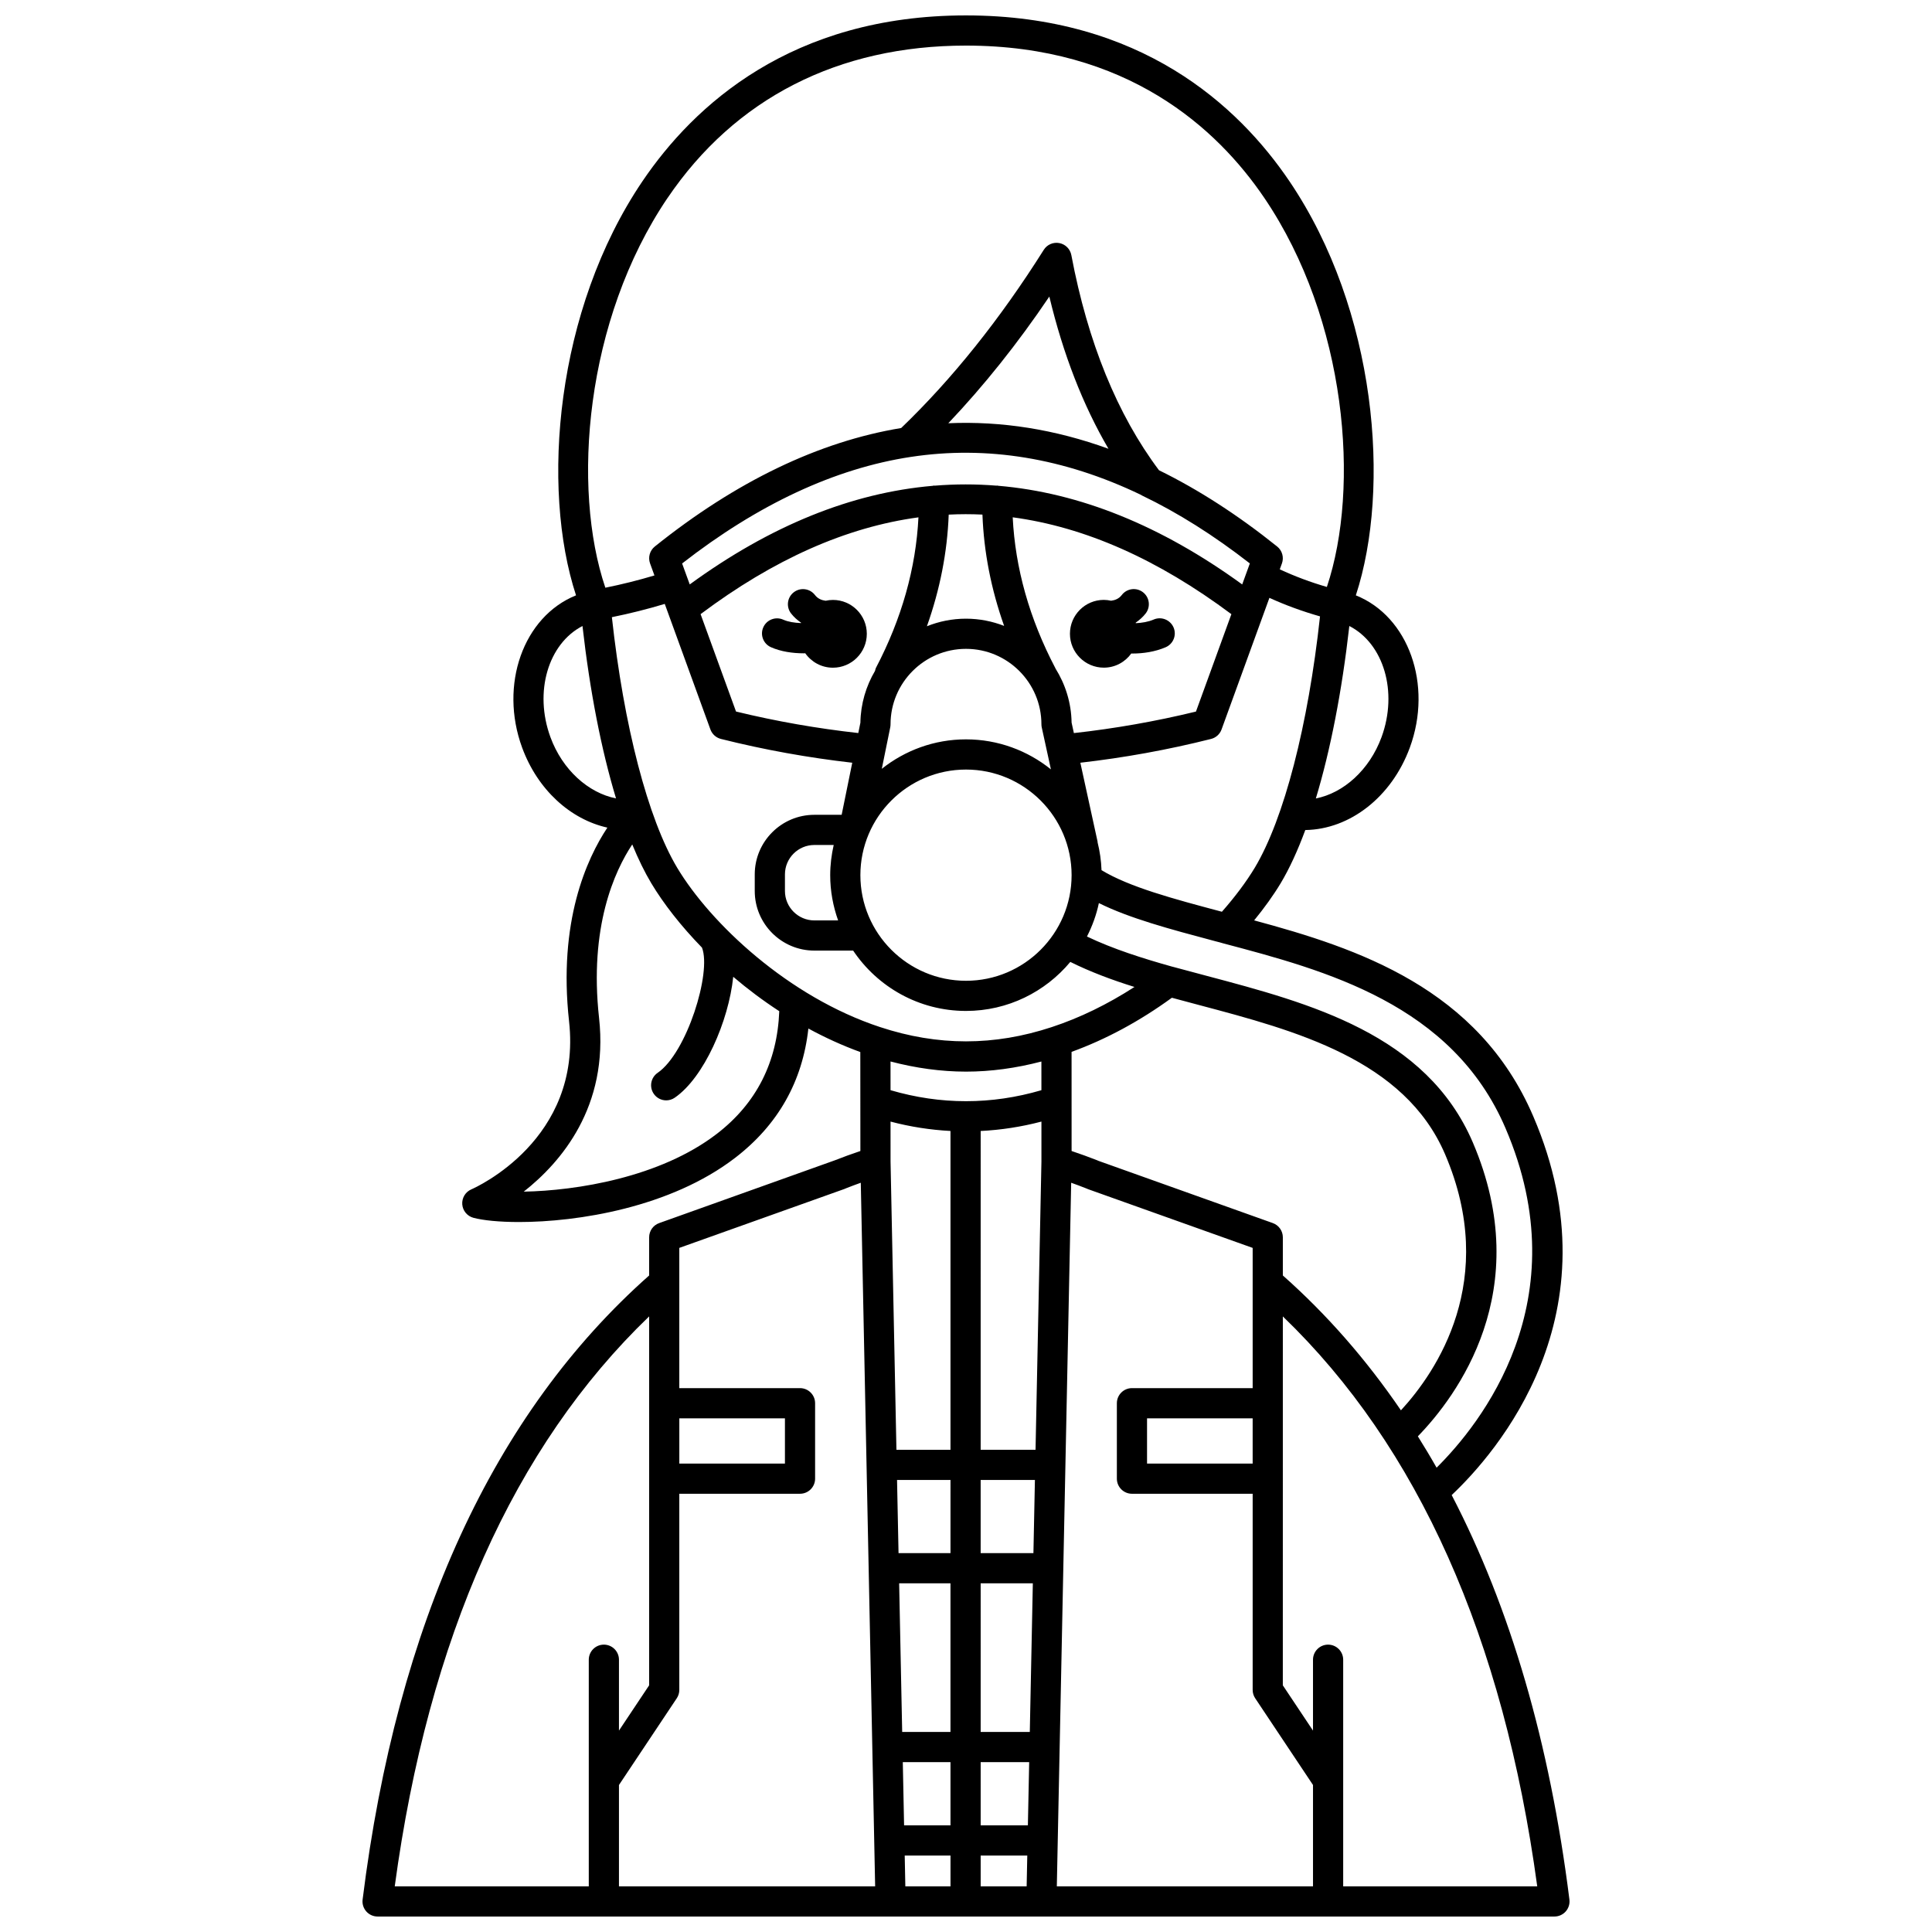 <?xml version="1.0" encoding="UTF-8"?>
<!-- Uploaded to: ICON Repo, www.iconrepo.com, Generator: ICON Repo Mixer Tools -->
<svg width="800px" height="800px" version="1.1" viewBox="144 144 512 512" xmlns="http://www.w3.org/2000/svg">
 <defs>
  <clipPath id="a">
   <path d="m240 148.09h320v503.81h-320z"/>
  </clipPath>
 </defs>
 <g clip-path="url(#a)">
  <path d="m528.71 540.21c11.637-10.973 44.164-47.883 21.625-100.36-14.559-33.992-46.566-44.543-73.973-51.941 2.688-3.289 5.09-6.621 7.031-9.844 2.324-3.883 4.508-8.641 6.523-14.098 11.781-0.164 22.875-8.723 27.703-21.848 6.117-16.668-0.332-34.758-14.309-40.344 9.32-28.422 5.543-75.562-17.598-109.75-13.562-20.043-39.449-43.941-85.727-43.941-46.262 0-72.141 23.887-85.711 43.918-23.141 34.184-26.934 81.332-17.621 109.77-13.98 5.637-20.391 23.703-14.285 40.352 4.117 11.195 12.812 19.027 22.59 21.203-5.519 8.324-13.066 24.961-10.152 51.332 3.469 31.371-24.703 44.016-25.895 44.535-1.566 0.672-2.531 2.262-2.41 3.961 0.125 1.699 1.316 3.133 2.957 3.574 2.535 0.672 6.773 1.121 12.07 1.121 15.539 0 40.152-3.84 57.293-17.016 11.371-8.742 17.863-20.25 19.406-34.262 4.398 2.391 8.996 4.496 13.762 6.231l0.02 26.227c-2.328 0.789-4.586 1.594-6.816 2.481l-46.504 16.621c-1.594 0.562-2.66 2.07-2.66 3.762v10.121c-41.242 36.523-66.805 92.133-75.934 165.39-0.145 1.137 0.211 2.277 0.973 3.144 0.758 0.859 1.852 1.352 3 1.352h311.87c1.148 0 2.238-0.492 3-1.352 0.758-0.859 1.113-2.004 0.973-3.144-5.203-41.469-15.648-77.285-31.203-107.2zm-36.75 103.69h-67.891l3.805-186.46c1.344 0.484 2.676 0.98 4.004 1.504 0.047 0.02 0.379 0.164 0.43 0.184 0.008 0.004 0.012 0 0.02 0.004 0.039 0.016 0.098 0.039 0.117 0.047l43.523 15.527v37.164h-31.988c-2.207 0-4 1.793-4 4v19.992c0 2.207 1.793 4 4 4h31.988v51.98c0 0.789 0.234 1.562 0.672 2.219l15.32 22.98zm-168.5-269.94c-7.762-12.977-14.156-37.625-17.305-66.402 4.769-0.965 9.449-2.141 14.012-3.519l12.098 33.273c0.457 1.246 1.496 2.188 2.781 2.512 11.547 2.902 23.23 4.988 34.809 6.309l-2.809 13.801h-7.238c-8.707 0-15.793 7.086-15.793 15.793v4.398c0 8.707 7.086 15.793 15.793 15.793h10.285c6.465 9.637 17.453 15.992 29.898 15.992 11.102 0 21.043-5.062 27.652-12.992 5.312 2.641 11.098 4.801 17.004 6.637-7.16 4.621-14.504 8.199-21.922 10.637-15.273 5.039-30.188 5.043-45.48 0-24.34-8-44.949-27.5-53.785-42.23zm61.906-108.87c20.152-3.078 40.621 0.289 60.855 9.984 0.148 0.098 0.305 0.188 0.469 0.266 9.414 4.512 19 10.551 28.531 17.977l-2.023 5.566c-21.484-15.602-43.062-24.309-64.641-26.145-0.105-0.008-0.195-0.059-0.305-0.059h-0.008c-0.051 0-0.094 0.027-0.145 0.027-5.469-0.441-10.941-0.441-16.41 0.004-0.055-0.004-0.109-0.031-0.164-0.031h-0.008c-0.125 0-0.223 0.059-0.344 0.07-21.527 1.859-43.027 10.562-64.387 26.133l-2.019-5.555c20.164-15.703 40.539-25.195 60.598-28.238zm9.949-8.926c9.371-9.875 18.344-21.078 26.77-33.57 3.66 15.273 8.906 28.77 15.672 40.336-14.109-5.121-28.309-7.387-42.441-6.766zm9.043 24.207c0.367 9.906 2.297 19.773 5.746 29.5-3.141-1.219-6.543-1.914-10.109-1.914-3.66 0-7.148 0.723-10.355 2.008 3.469-9.758 5.406-19.648 5.777-29.586 2.981-0.148 5.961-0.152 8.941-0.008zm-24.434 56.371c0.051-0.262 0.078-0.527 0.078-0.797 0-11.023 8.969-19.992 19.992-19.992 11.023 0 19.992 8.969 19.992 19.992 0 0.289 0.031 0.57 0.094 0.852l2.422 11.094c-6.168-4.961-13.992-7.953-22.508-7.953-8.426 0-16.168 2.934-22.309 7.805zm-3.812-15.707c-0.125 0.238-0.145 0.496-0.215 0.742-2.387 4.051-3.805 8.73-3.883 13.746l-0.559 2.742c-10.77-1.195-21.641-3.082-32.402-5.699l-9.391-25.812c19.379-14.52 38.566-23.055 57.738-25.652-0.668 13.465-4.438 26.875-11.289 39.934zm-10 66.887h-6.297c-4.297 0-7.797-3.5-7.797-7.797v-4.398c0-4.297 3.5-7.797 7.797-7.797h5.125c-0.586 2.574-0.926 5.246-0.926 7.996-0.004 4.215 0.762 8.238 2.098 11.996zm5.898-11.992c0-15.434 12.555-27.988 27.988-27.988s27.988 12.555 27.988 27.988-12.555 27.988-27.988 27.988-27.988-12.555-27.988-27.988zm55.973-40.434c-0.082-5.281-1.664-10.191-4.293-14.383-0.012-0.023-0.008-0.051-0.023-0.078-6.856-13.066-10.625-26.477-11.289-39.941 19.207 2.582 38.469 11.129 57.953 25.668l-9.387 25.812c-10.746 2.617-21.598 4.508-32.352 5.703zm-24.094 108.23c5.375-0.273 10.746-1.086 16.102-2.496v10.586l-1.562 76.395h-14.543zm-21.605 119.87h13.602v39.391h-12.797zm21.605 0h13.824l-0.805 39.391h-13.02zm14.375-27.387-0.395 19.391h-13.984v-19.391zm-22.375 19.391h-13.766l-0.395-19.391h14.164zm-12.637 55.383h12.637v16.758h-12.297zm20.637 0h12.855l-0.344 16.758h-12.512zm-3.891-182.99c6.582 0 13.281-0.922 19.984-2.68l0.004 7.602c-13.281 3.887-26.699 3.887-39.984-0.004l-0.004-7.606c6.707 1.758 13.414 2.688 20 2.688zm-4.109 15.727v84.496h-14.324l-1.559-76.398-0.004-10.586c5.281 1.391 10.582 2.207 15.887 2.488zm-12.129 192.02h12.133v8.164h-11.969zm20.129 0h12.352l-0.168 8.164h-12.184zm72.078-103.87h-27.988v-11.996h27.988zm5.34-63.742-46.176-16.48c-0.047-0.02-0.379-0.164-0.43-0.184l-0.008-0.004c-2.156-0.852-4.394-1.648-6.707-2.43l-0.008-26.273c9.066-3.293 17.988-8.086 26.582-14.34l7.238 1.938c25.488 6.758 54.379 14.418 65.156 39.52 14.305 33.383-2.293 57.672-11.691 67.879-9.16-13.426-19.59-25.367-31.297-35.742v-10.125c-0.004-1.68-1.066-3.188-2.66-3.758zm61.676-25.125c19.641 45.719-6.688 78.477-18.27 89.949-1.602-2.832-3.262-5.594-4.965-8.309 10.203-10.5 31.398-38.605 14.551-77.918-12.316-28.68-43.207-36.871-70.496-44.109l-8.945-2.394c-0.078-0.02-0.156-0.039-0.234-0.055-7.75-2.168-15.676-4.676-22.566-7.977 1.41-2.773 2.5-5.738 3.156-8.863 8.094 4.019 18.66 6.859 30.574 10.031l0.512 0.137c0.559 0.141 1.121 0.277 1.844 0.5 27.062 7.16 60.738 16.082 74.84 49.008zm-75.164-57.379c-13.102-3.484-24.492-6.547-31.902-11.016-0.094-2.543-0.453-5.012-1.047-7.394-0.012-0.062 0.012-0.125-0.004-0.191l-4.562-20.891c11.527-1.32 23.156-3.406 34.645-6.305 1.285-0.324 2.328-1.262 2.777-2.512l12.684-34.879c4.269 1.953 8.762 3.586 13.41 4.914-3.144 28.914-9.535 53.648-17.281 66.594-2.285 3.797-5.293 7.793-8.719 11.68zm42.297-46.254c-3.191 8.664-10.051 14.793-17.402 16.23 3.856-12.754 6.914-28.363 8.871-45.703 9.086 4.656 12.953 17.418 8.531 29.473zm-189.22-142.88c17.898-26.43 45.246-40.406 79.09-40.406 42.77 0 66.629 21.988 79.113 40.426 21.852 32.281 25.395 76.641 16.535 103.04-4.34-1.258-8.512-2.82-12.477-4.668l0.566-1.562c0.582-1.605 0.078-3.41-1.254-4.481-10.41-8.352-20.945-15.137-31.32-20.215-11.047-14.719-18.867-33.883-23.23-57.016-0.305-1.617-1.566-2.883-3.184-3.188-1.617-0.309-3.254 0.402-4.129 1.797-11.598 18.41-24.309 34.277-37.785 47.215-21.77 3.59-43.727 14.121-65.289 31.402-1.332 1.07-1.84 2.871-1.258 4.477l1.16 3.191c-4.238 1.266-8.578 2.359-13.008 3.25-8.953-26.383-5.441-70.898 16.469-103.27zm-31.02 142.88c-4.418-12.047-0.57-24.801 8.488-29.469 1.961 17.316 5.023 32.922 8.891 45.684-7.336-1.445-14.195-7.559-17.379-16.215zm44.078 105.12c-15.066 11.578-37.273 15.055-51.156 15.309 9.852-7.746 22.559-22.508 19.961-46.02-2.668-24.121 4.109-38.926 8.793-45.992 1.594 3.871 3.277 7.328 5.047 10.285 3.262 5.438 7.844 11.312 13.434 17.059 2.594 6.586-4.031 27.887-11.746 33.18-1.824 1.246-2.285 3.738-1.035 5.559 0.777 1.133 2.027 1.738 3.301 1.738 0.781 0 1.566-0.227 2.254-0.699 7.75-5.312 14.285-20.246 15.508-32.043 3.773 3.211 7.852 6.281 12.199 9.113-0.52 13.477-6.043 24.43-16.559 32.512zm33.836 14.598 0.465-0.199c1.258-0.496 2.547-0.977 3.863-1.449l3.805 186.46h-67.891v-26.855l15.32-22.984c0.438-0.656 0.672-1.426 0.672-2.219v-51.98h31.988c2.207 0 4-1.793 4-4v-19.992c0-2.207-1.793-4-4-4h-31.988v-37.164zm-43.762 60.785h27.988v11.996h-27.988zm-8-27.012v97.77l-7.996 11.996v-18.781c0-2.207-1.793-4-4-4-2.207 0-4 1.793-4 4v60.055h-51.422c8.914-65.863 31.582-116.59 67.418-151.04zm183.93 151.04v-60.055c0-2.207-1.793-4-4-4s-4 1.793-4 4v18.781l-7.996-11.996 0.004-97.762c35.805 34.453 58.469 85.18 67.418 151.03z"/>
 </g>
 <path d="m449.75 308.18c-1.473 0.629-3.129 0.895-4.742 0.969-0.016-0.043-0.023-0.09-0.039-0.133 0.98-0.684 1.891-1.469 2.66-2.465 1.344-1.75 1.016-4.262-0.734-5.606-1.75-1.348-4.262-1.02-5.606 0.734-0.758 0.988-1.758 1.375-2.828 1.52-0.625-0.137-1.27-0.223-1.934-0.223-4.957 0-8.98 4.023-8.98 8.98 0 4.957 4.023 8.98 8.98 8.98 3.008 0 5.648-1.492 7.281-3.758 0.09 0 0.168 0.016 0.258 0.016 2.941 0 6.059-0.473 8.84-1.664 2.031-0.871 2.973-3.223 2.102-5.25-0.879-2.027-3.234-2.969-5.258-2.102z"/>
 <path d="m348.3 315.51c2.59 1.16 5.723 1.625 8.742 1.625 0.121 0 0.23-0.016 0.352-0.02 1.625 2.312 4.297 3.832 7.34 3.832 4.957 0 8.98-4.023 8.98-8.98 0-4.957-4.023-8.98-8.98-8.98-0.668 0-1.312 0.082-1.934 0.219-1.066-0.145-2.066-0.531-2.828-1.52-1.344-1.754-3.859-2.082-5.606-0.734-1.75 1.344-2.082 3.856-0.734 5.606 0.766 0.996 1.676 1.777 2.66 2.465-0.012 0.031-0.02 0.062-0.031 0.098-1.691-0.059-3.383-0.32-4.695-0.902-2.016-0.898-4.383 0-5.281 2.019-0.902 2.008 0 4.375 2.016 5.273z"/>
</svg>
